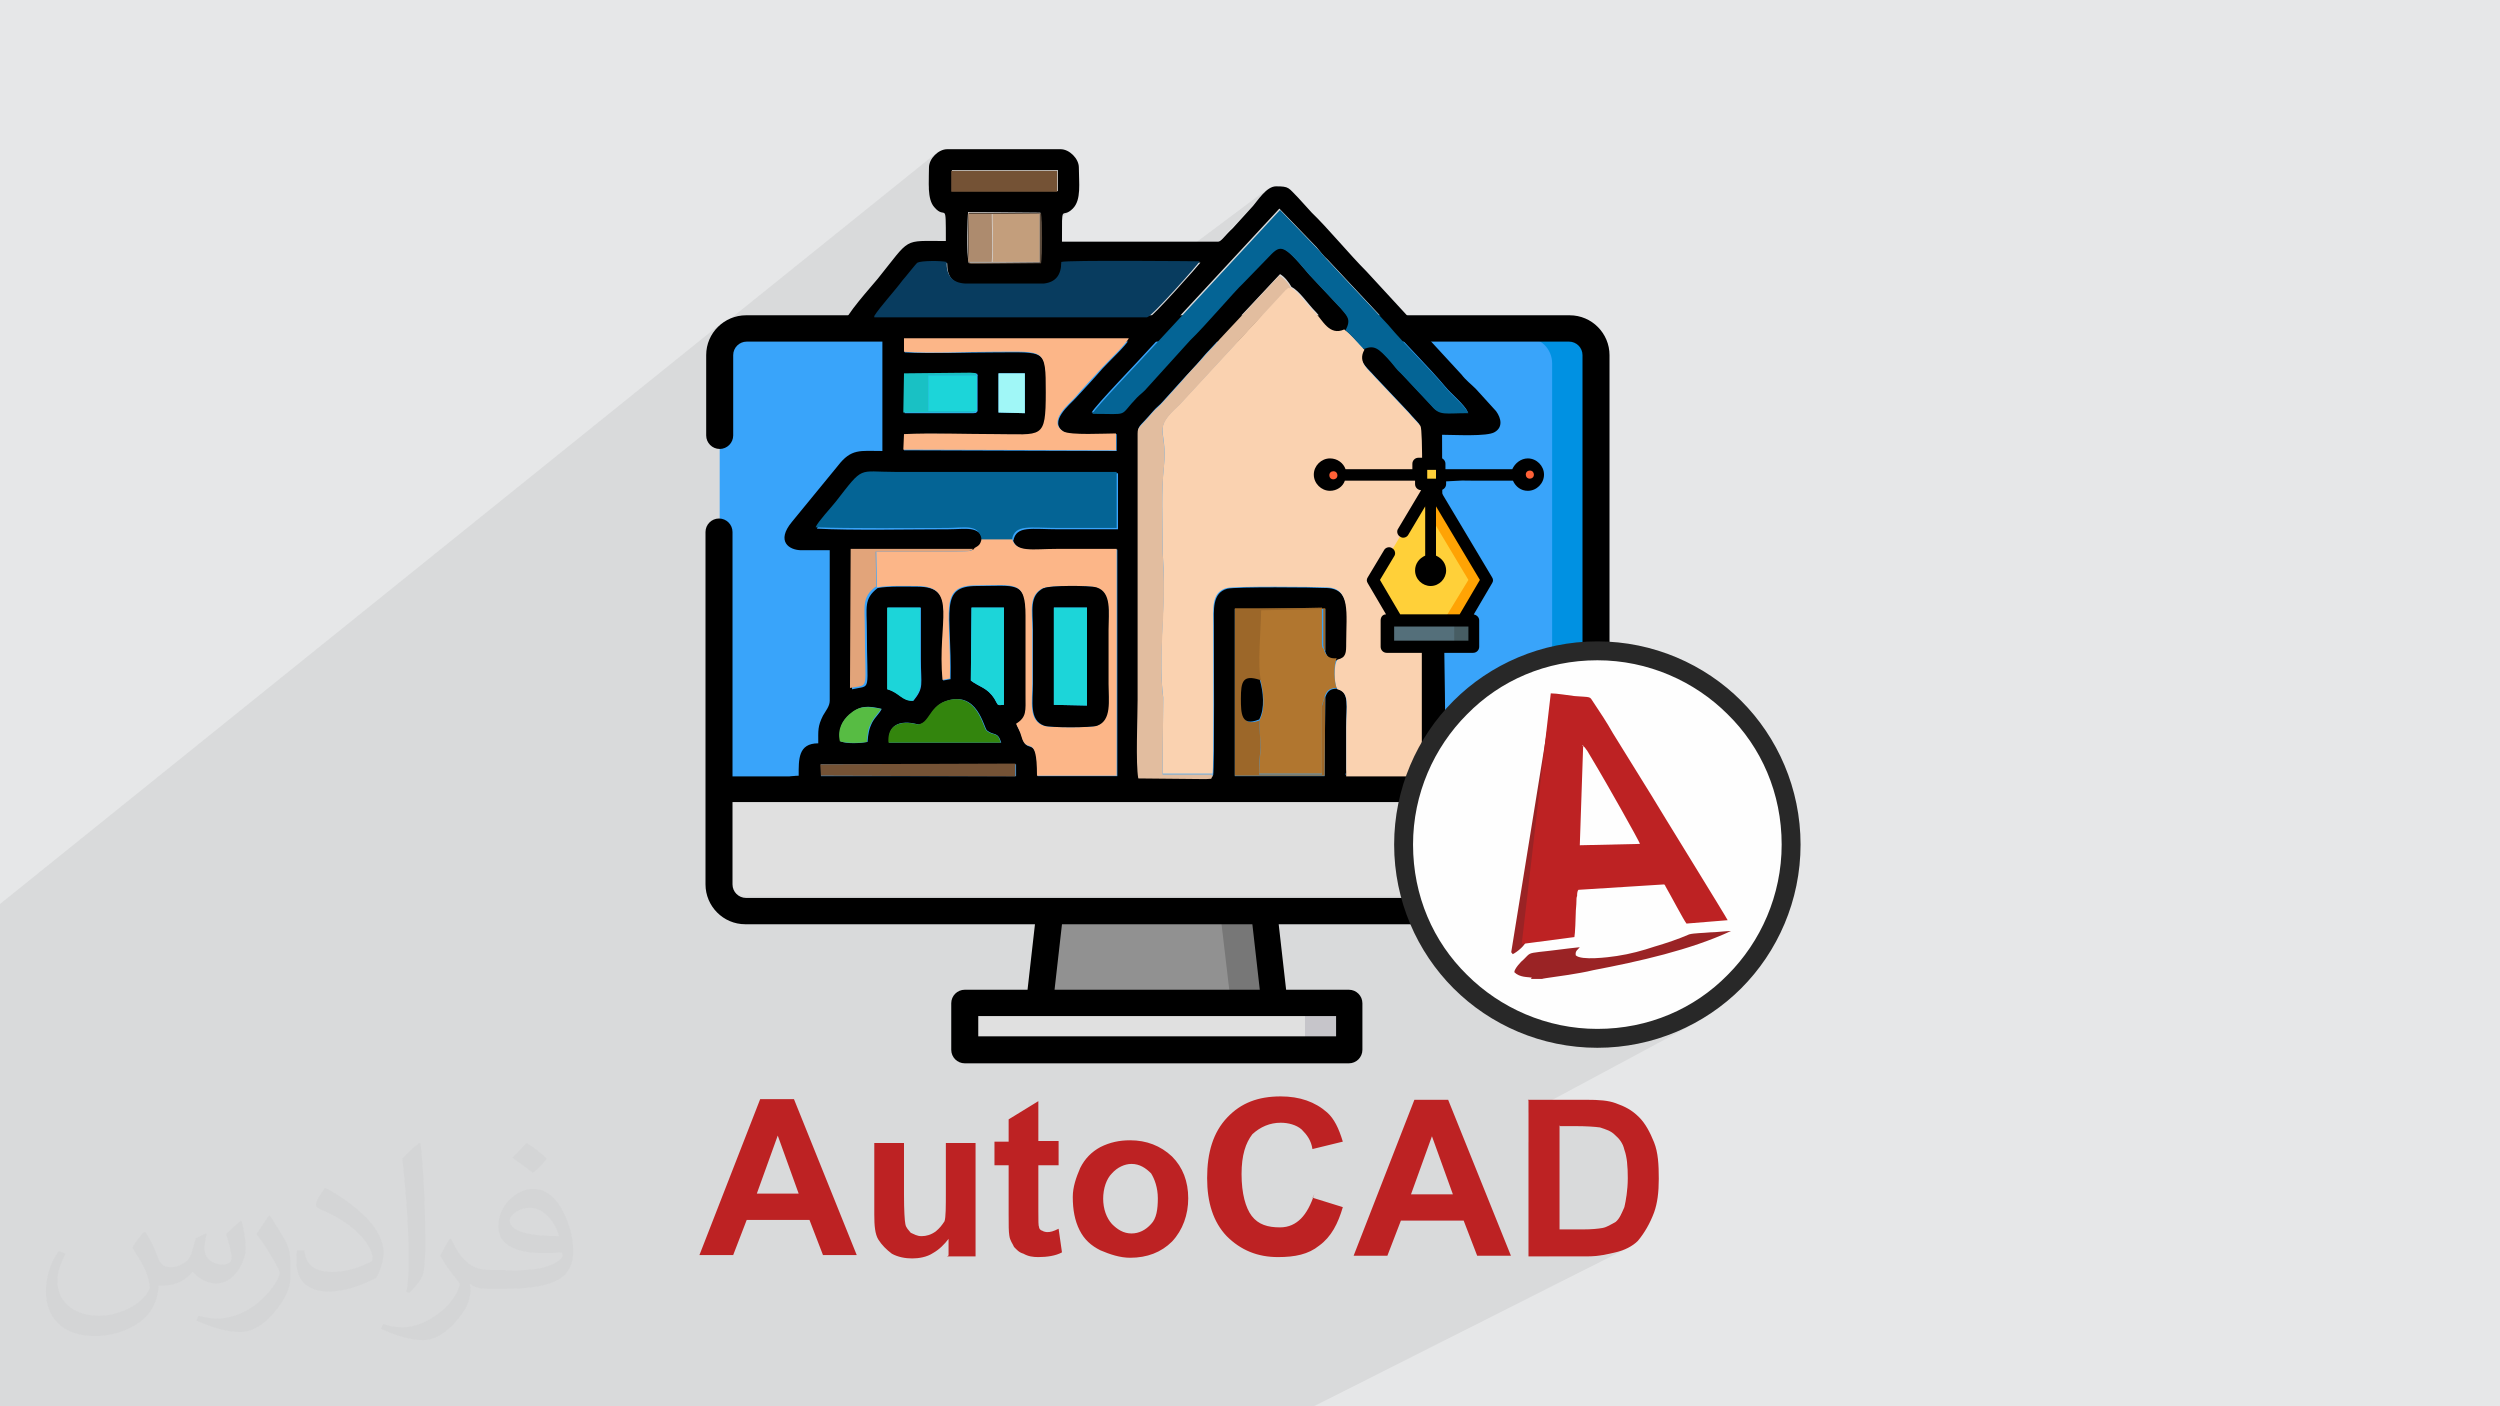 <?xml version="1.0" encoding="UTF-8"?>
<!DOCTYPE svg PUBLIC "-//W3C//DTD SVG 1.1//EN" "http://www.w3.org/Graphics/SVG/1.1/DTD/svg11.dtd">
<!-- Creator: CorelDRAW 2017 -->
<svg xmlns="http://www.w3.org/2000/svg" xml:space="preserve" width="3.703in" height="2.083in" version="1.1" style="shape-rendering:geometricPrecision; text-rendering:geometricPrecision; image-rendering:optimizeQuality; fill-rule:evenodd; clip-rule:evenodd"
viewBox="0 0 3703 2083"
 xmlns:xlink="http://www.w3.org/1999/xlink">
 <defs>
  <style type="text/css">
   <![CDATA[
    .str0 {stroke:#9A2325;stroke-width:3}
    .fil9 {fill:black}
    .fil7 {fill:#0091E2}
    .fil13 {fill:#046495}
    .fil14 {fill:#083C5F}
    .fil24 {fill:#19C1C4}
    .fil18 {fill:#1CD5D9}
    .fil19 {fill:#33850D}
    .fil5 {fill:#39A4FA}
    .fil31 {fill:#475D63}
    .fil30 {fill:#546F7A}
    .fil26 {fill:#57BC43}
    .fil27 {fill:#5A493A}
    .fil21 {fill:#745235}
    .fil8 {fill:#777777}
    .fil4 {fill:#919191}
    .fil35 {fill:#9A2325}
    .fil17 {fill:#9C6729}
    .fil25 {fill:#A0F7F7}
    .fil23 {fill:#AD8B6E}
    .fil16 {fill:#B1762F}
    .fil36 {fill:#BD2223}
    .fil22 {fill:#C39E7C}
    .fil6 {fill:#C6C5CA}
    .fil3 {fill:#E0E0E0}
    .fil20 {fill:#E2A47A}
    .fil15 {fill:#E2BD9F}
    .fil0 {fill:#E6E7E8}
    .fil11 {fill:#FAD2B0}
    .fil12 {fill:#FCB688}
    .fil33 {fill:#FEFEFE}
    .fil32 {fill:#FF6137}
    .fil29 {fill:#FFA304}
    .fil28 {fill:#FFD039}
    .fil34 {fill:#282828;fill-rule:nonzero}
    .fil10 {fill:#BD2223;fill-rule:nonzero}
    .fil2 {fill:#373435;fill-opacity:0.031}
    .fil1 {fill:#373435;fill-opacity:0.078}
   ]]>
  </style>
 </defs>
 <g id="Layer_x0020_1">
  <polygon class="fil0" points="0,0 3704,0 3704,2083 0,2083 "/>
  <polygon class="fil1" points="1082,2083 1069,2083 1069,2083 1068,2083 1068,2083 1064,2083 1060,2083 1057,2083 1057,2083 1057,2083 1055,2083 1052,2083 1050,2083 1050,2083 1048,2083 1047,2083 1045,2083 1044,2083 1040,2083 1038,2083 1031,2083 1022,2083 1022,2083 1020,2083 1017,2083 1015,2083 1015,2083 1014,2083 1013,2083 1008,2083 1008,2083 999,2083 998,2083 993,2083 986,2083 986,2083 986,2083 986,2083 985,2083 974,2083 972,2083 970,2083 965,2083 964,2083 961,2083 951,2083 937,2083 937,2083 937,2083 929,2083 925,2083 924,2083 916,2083 908,2083 898,2083 886,2083 886,2083 885,2083 881,2083 877,2083 869,2083 862,2083 855,2083 842,2083 838,2083 827,2083 827,2083 821,2083 816,2083 813,2083 812,2083 808,2083 808,2083 777,2083 777,2083 774,2083 767,2083 764,2083 757,2083 745,2083 737,2083 721,2083 718,2083 713,2083 711,2083 706,2083 694,2083 688,2083 684,2083 678,2083 665,2083 663,2083 662,2083 650,2083 649,2083 606,2083 596,2083 584,2083 568,2083 567,2083 559,2083 558,2083 552,2083 551,2083 528,2083 526,2083 525,2083 516,2083 505,2083 493,2083 472,2083 468,2083 461,2083 455,2083 440,2083 439,2083 435,2083 413,2083 411,2083 404,2083 401,2083 394,2083 386,2083 360,2083 338,2083 332,2083 330,2083 326,2083 307,2083 282,2083 270,2083 245,2083 222,2083 219,2083 192,2083 124,2083 99,2083 67,2083 39,2083 0,2083 0,2078 0,2075 0,2027 0,2020 0,2012 0,2007 0,2007 0,2003 0,2000 0,1992 0,1990 0,1988 0,1981 0,1977 0,1976 0,1976 0,1971 0,1968 0,1965 0,1964 0,1964 0,1960 0,1948 0,1947 0,1941 0,1941 0,1940 0,1939 0,1919 0,1918 0,1917 0,1914 0,1910 0,1907 0,1906 0,1901 0,1892 0,1881 0,1850 0,1847 0,1847 0,1843 0,1842 0,1825 0,1809 0,1799 0,1765 0,1757 0,1741 0,1731 0,1722 0,1712 0,1696 0,1687 0,1686 0,1685 0,1684 0,1682 0,1669 0,1668 0,1657 0,1653 0,1650 0,1649 0,1643 0,1642 0,1626 0,1623 0,1623 0,1615 0,1602 0,1600 0,1599 0,1585 0,1576 0,1576 0,1550 0,1534 0,1534 0,1525 0,1513 0,1509 0,1508 0,1506 0,1502 0,1498 0,1493 0,1483 0,1464 0,1460 0,1457 0,1456 0,1451 0,1449 0,1445 0,1443 0,1436 0,1423 0,1405 0,1400 0,1386 0,1381 0,1377 0,1376 0,1363 0,1360 0,1352 0,1342 0,1339 1067,480 1063,484 1060,488 1056,493 1056,493 1389,225 1385,229 1381,233 1378,238 1376,243 1376,247 1376,251 1376,256 1376,260 1375,264 1375,268 1375,272 1375,277 1375,279 1409,253 1566,253 1566,284 1526,315 1541,316 1541,318 1542,321 1542,325 1542,330 1542,335 1542,341 1542,341 1576,315 1577,315 1578,315 1580,314 1582,314 1584,312 1587,311 1543,345 1543,346 1543,352 1543,358 1542,364 1542,370 1542,375 1542,380 1542,384 1541,387 1541,389 1500,421 1531,421 1572,389 1573,389 1576,389 1579,388 1583,388 1588,388 1594,388 1600,388 1607,388 1615,388 1623,388 1632,388 1640,388 1649,388 1659,388 1668,388 1678,388 1687,388 1696,388 1705,388 1714,388 1723,388 1731,388 1733,388 1880,278 1875,282 1871,286 1867,291 1863,296 1859,300 1856,304 1826,336 1822,340 1818,344 1815,348 1813,351 1810,353 1808,355 1764,388 1764,388 1769,388 1773,388 1775,388 1777,388 1777,388 1776,389 1774,392 1770,396 1766,402 1760,408 1756,413 1895,310 1949,367 1952,369 1954,372 1956,374 1958,377 1959,379 1962,382 1964,384 1966,386 2054,481 2059,486 2065,492 2070,498 2075,504 2077,506 2253,506 2261,500 2269,501 2276,503 2281,506 2323,506 2327,506 2330,507 2334,509 2336,512 2339,514 2341,518 2342,521 2342,525 2342,965 2352,964 2366,963 2381,964 2396,965 2410,967 2424,969 2438,973 2452,976 2465,981 2478,986 2491,992 2504,998 2516,1005 2527,1013 2539,1021 2549,1029 2560,1038 2570,1048 2579,1058 2588,1068 2597,1079 2605,1090 2612,1102 2619,1114 2626,1126 2631,1139 2637,1152 2641,1166 2645,1179 2648,1193 2651,1207 2653,1222 2654,1236 2654,1251 2654,1266 2653,1280 2651,1295 2648,1309 2645,1323 2641,1337 2637,1350 2631,1363 2626,1376 2619,1388 2612,1400 2605,1412 2597,1423 2588,1434 2579,1444 2570,1454 2560,1464 2549,1473 2539,1482 2527,1490 2516,1497 2504,1504 2426,1546 2427,1546 2434,1544 2442,1542 2449,1540 2456,1538 2463,1536 2470,1534 2477,1531 2484,1528 2490,1525 2497,1522 2504,1519 2510,1516 2264,1648 2264,1692 2310,1667 2310,1667 2331,1667 2338,1667 2344,1667 2349,1668 2354,1668 2359,1668 2363,1669 2366,1669 2369,1670 2373,1670 2376,1671 2379,1672 2382,1674 2384,1675 2387,1676 2389,1678 2392,1680 2394,1682 2396,1685 2398,1687 2400,1690 2402,1693 2403,1696 2405,1699 2406,1702 2407,1706 2408,1711 2409,1716 2409,1721 2410,1726 2410,1732 2410,1738 2410,1744 2410,1751 2410,1758 2409,1764 2409,1769 2408,1775 2407,1779 2406,1784 2406,1787 2404,1791 2403,1794 2401,1797 2400,1800 2398,1803 2397,1805 2395,1808 2393,1810 2390,1811 2388,1812 2386,1814 2383,1815 2294,1861 2352,1861 2359,1861 2365,1860 2371,1860 2376,1859 2381,1858 2386,1857 2390,1856 2394,1855 2399,1854 2403,1852 2408,1850 2412,1848 1946,2083 1942,2083 1914,2083 1859,2083 1857,2083 1831,2083 1829,2083 1804,2083 1804,2083 1803,2083 1757,2083 1756,2083 1678,2083 1644,2083 1631,2083 1627,2083 1589,2083 1584,2083 1562,2083 1561,2083 1557,2083 1550,2083 1534,2083 1531,2083 1531,2083 1512,2083 1483,2083 1458,2083 1433,2083 1428,2083 1425,2083 1419,2083 1415,2083 1407,2083 1391,2083 1385,2083 1370,2083 1357,2083 1346,2083 1297,2083 1289,2083 1281,2083 1274,2083 1274,2083 1267,2083 1261,2083 1257,2083 1245,2083 1229,2083 1226,2083 1221,2083 1215,2083 1203,2083 1195,2083 1185,2083 1167,2083 1167,2083 1150,2083 1150,2083 1145,2083 1136,2083 1135,2083 1134,2083 1117,2083 1107,2083 1104,2083 1100,2083 1096,2083 1096,2083 1093,2083 1091,2083 1089,2083 1086,2083 "/>
  <path class="fil2" d="M216 1826c7,11 12,21 16,32 3,7 5,19 21,19 5,0 11,-1 17,-5 7,-3 12,-9 14,-17l6 -21 15 -7 1 1c-2,8 -3,16 -3,21 0,18 15,24 27,24 7,0 13,-3 13,-10 0,-8 -4,-22 -8,-35 7,-7 14,-14 22,-20l1 1c4,15 6,30 6,40 0,10 -4,20 -8,27 -7,14 -20,25 -36,25 -12,0 -25,-6 -34,-17l-1 0c-9,11 -22,20 -43,20l-7 0c-1,14 -4,24 -9,33 -13,25 -50,42 -85,42 -49,0 -73,-28 -73,-66 0,-23 8,-45 19,-60l10 4c-7,14 -12,27 -12,40 0,35 29,52 62,52 31,0 68,-19 75,-42 -3,-25 -12,-36 -26,-59 4,-7 10,-15 17,-23l1 0 0 0 0 0 0 0 0 0zm564 -133c10,6 20,14 30,23 -6,8 -12,15 -21,21 -10,-8 -20,-15 -30,-22 7,-8 14,-15 21,-22l0 0 0 0 0 0 0 0zm5 96c-17,0 -30,11 -30,19 0,17 33,23 73,23 -5,-20 -22,-42 -43,-42l0 0 0 0zm-37 93c22,0 41,-1 55,-4 16,-4 30,-12 30,-18 0,-1 0,-3 -1,-5 -9,1 -19,1 -29,1 -29,0 -52,-7 -61,-23 -2,-5 -4,-10 -4,-16 0,-16 7,-32 19,-42 10,-9 21,-14 33,-14 21,0 37,16 48,42 6,14 11,30 11,51 0,14 -4,25 -12,34 -16,15 -45,21 -90,21l-20 0 0 0 -5 0c-11,0 -19,-2 -25,-7l-1 0c0,3 1,5 1,7 0,10 -3,23 -10,33 -20,30 -42,43 -60,43 -19,0 -42,-7 -63,-17l4 -7c7,3 16,5 29,5 34,0 78,-33 84,-64 -1,-3 -4,-6 -7,-10 -10,-12 -16,-22 -22,-32 5,-10 10,-18 14,-25l2 0c14,29 28,46 57,46l5 0 0 0 21 0 0 0 0 0 0 0 0 0zm-146 31c3,-14 3,-29 3,-43l0 -21c0,-39 -5,-96 -9,-133 7,-8 17,-17 25,-23l2 1c5,47 7,101 7,151 0,13 -1,26 -2,35 -1,12 -8,21 -22,35l-3 -1 0 0 0 0zm-151 -62c1,18 10,33 41,33 20,0 36,-5 55,-14 3,-1 5,-3 5,-5 0,-12 -9,-27 -24,-41 -14,-13 -34,-25 -52,-32 -6,-3 -8,-5 -8,-8 0,-5 7,-16 13,-24l2 0c21,11 43,27 60,44 15,16 25,33 25,51 0,13 -4,26 -11,38 -22,11 -46,20 -70,20 -29,0 -48,-14 -48,-45 0,-3 0,-9 1,-16l10 0 0 0 0 0 0 0 0 0zm-52 -52l18 29c7,11 13,22 13,41l0 24c0,19 -12,39 -32,60 -15,14 -29,20 -42,20 -19,0 -40,-6 -65,-17l3 -7c8,2 17,4 28,4 36,0 72,-26 89,-58 2,-4 3,-7 3,-9 0,-4 -2,-8 -4,-11 -9,-17 -19,-33 -30,-47 6,-9 12,-18 18,-27l1 0 0 0 0 0 0 0 0 0z"/>
  <g id="_1889363134352">
   <rect class="fil3" x="1429" y="1485" width="569" height="69"/>
   <polygon class="fil4" points="1888,1485 1540,1485 1555,1349 1872,1349 "/>
   <path class="fil3" d="M1066 1147l0 141c0,22 18,39 39,39l1218 0c22,0 39,-18 39,-39l0 -141 -1296 0z"/>
   <path class="fil5" d="M2362 1168l0 -643c0,-22 -18,-39 -39,-39l-1218 0c-22,0 -39,18 -39,39l0 643 1296 0z"/>
   <path class="fil6" d="M2296 1168l0 141c0,22 -18,39 -39,39l65 0c22,0 39,-18 39,-39l0 -141 -65 0z"/>
   <path class="fil7" d="M2324 500l-63 0c21,0 38,17 38,38l0 624 63 0 0 -624c0,-21 -17,-38 -38,-38z"/>
   <polygon class="fil8" points="1872,1349 1807,1349 1823,1485 1888,1485 "/>
   <rect class="fil6" x="1933" y="1485" width="65" height="69"/>
   <path class="fil9" d="M2323 467l-1218 0c-32,0 -59,26 -59,59l0 119c0,11 9,20 20,20 11,0 20,-9 20,-20l0 -119c0,-11 9,-20 20,-20l1218 0c11,0 20,9 20,20l0 439c0,11 9,20 20,20 11,0 20,-9 20,-20l0 -439c0,-32 -26,-59 -59,-59z"/>
   <path class="fil9" d="M2362 1024c-11,0 -20,9 -20,20l0 106 -1257 0 0 -362c0,-11 -9,-20 -20,-20 -11,0 -20,9 -20,20l0 381 0 141c0,32 26,59 59,59l429 0 -11 97 -93 0c-11,0 -20,9 -20,20l0 69c0,11 9,20 20,20l569 0c11,0 20,-9 20,-20l0 -69c0,-11 -9,-20 -20,-20l-93 0 -11 -97 429 0c32,0 59,-26 59,-59l0 -141 0 -125c0,-11 -9,-20 -20,-20zm-383 511l-530 0 0 -30 91 0 348 0 91 0 0 30 0 0zm-113 -69l-304 0 11 -97 282 0 11 97zm476 -156c0,11 -9,20 -20,20l-450 0 -317 0 -450 0c-11,0 -20,-9 -20,-20l0 -122 1257 0 0 122z"/>
   <path class="fil10" d="M1269 1859l-50 0 -20 -52 -93 0 -20 52 -50 0 90 -231 50 0 93 231 -1 0 1 0zm-86 -91l-31 -86 -31 86 64 0 0 0 -1 0zm222 91l0 -24c-6,8 -14,16 -23,21 -9,6 -21,8 -31,8 -10,0 -21,-2 -30,-7 -8,-6 -15,-13 -20,-21 -5,-8 -6,-21 -6,-37l0 -106 44 0 0 77c0,23 1,38 2,43 1,6 5,9 8,13 5,2 9,5 16,5 7,0 14,-2 21,-7 6,-5 9,-9 13,-15 2,-6 2,-21 2,-45l0 -71 44 0 0 168 -42 0 0 1 1 -1zm163 -168l0 35 -30 0 0 68c0,14 0,22 1,23 0,2 1,5 5,6 1,1 5,2 7,2 5,0 9,-1 17,-5l5 35c-9,5 -22,7 -35,7 -8,0 -15,-1 -22,-5 -7,-2 -10,-6 -14,-10 -2,-5 -6,-9 -7,-17 -1,-6 -1,-15 -1,-31l0 -73 -21 0 0 -35 21 0 0 -33 44 -27 0 59 30 0 0 1 0 0zm21 82c0,-15 5,-29 11,-43 7,-14 17,-24 30,-31 14,-7 28,-10 44,-10 24,0 45,8 62,24 16,16 24,37 24,62 0,24 -8,47 -24,64 -16,16 -37,24 -62,24 -15,0 -30,-5 -44,-11 -14,-7 -24,-16 -31,-30 -7,-14 -10,-30 -10,-49l1 0 0 0zm45 2c0,16 5,29 13,38 8,8 17,14 29,14 11,0 21,-5 29,-14 8,-8 10,-22 10,-38 0,-16 -5,-29 -10,-37 -8,-8 -17,-14 -29,-14 -10,0 -21,5 -29,14 -8,8 -13,22 -13,38l0 -1zm310 -1l45 14c-7,24 -17,44 -35,57 -16,13 -36,17 -61,17 -30,0 -55,-10 -76,-31 -20,-21 -29,-50 -29,-86 0,-38 9,-68 30,-90 20,-21 45,-31 79,-31 28,0 51,8 69,24 10,9 17,23 23,43l-45 11c-2,-13 -8,-21 -16,-29 -8,-7 -20,-10 -31,-10 -16,0 -30,6 -42,17 -10,13 -16,31 -16,59 0,29 6,50 15,62 10,13 24,17 42,17 13,0 23,-5 31,-13 8,-8 15,-21 20,-37l-2 5 -1 1zm294 86l-50 0 -20 -52 -93 0 -20 52 -50 0 90 -231 50 0 93 231 -1 0 1 0zm-86 -91l-31 -86 -31 86 64 0 0 0 -1 0zm111 -140l86 0c20,0 33,1 44,5 14,5 24,10 35,21 9,9 16,22 22,37 6,15 7,33 7,54 0,20 -2,36 -7,50 -6,16 -14,30 -24,42 -8,8 -20,14 -33,17 -9,2 -23,6 -42,6l-87 0 0 -231 -1 -1zm47 38l0 154 35 0c13,0 22,-1 28,-2 7,-1 14,-6 20,-9 6,-5 9,-13 13,-22 2,-9 5,-24 5,-43 0,-17 -1,-31 -5,-42 -2,-9 -7,-16 -14,-22 -6,-6 -13,-8 -22,-11 -7,-1 -20,-2 -38,-2l-21 0 1 1 -1 -1z"/>
   <g>
    <path class="fil9" d="M2142 1149l70 0c9,0 15,3 19,8l-1071 0c4,-5 11,-8 23,-8 0,-24 -1,-48 29,-48 0,-19 -1,-25 7,-41 4,-7 10,-14 10,-22l0 -223 -42 0c-18,0 -38,-13 -14,-42l68 -83c20,-26 33,-22 66,-22l0 -166c-31,0 -57,6 -57,-21 0,-12 42,-58 50,-68 50,-62 36,-56 101,-56 0,-63 0,-30 -17,-50 -11,-12 -8,-38 -8,-59 0,-13 14,-27 27,-27l168 0c13,0 27,14 27,27 0,23 4,48 -9,61 -17,17 -16,-12 -16,49l231 0c5,0 10,-9 22,-20l30 -33c7,-8 20,-29 34,-29 20,0 18,2 33,17l20 22c23,22 56,62 81,87l141 153c6,8 14,14 21,21l20 22c4,4 6,7 10,11 8,11 10,24 -2,31 -11,7 -60,4 -78,4 0,194 5,341 5,504zm-926 -17l289 0 0 18 -289 0 0 -18zm266 -32l-165 0c-3,-42 42,-27 43,-27 17,0 17,-25 40,-34 48,-18 57,39 62,43 10,8 16,1 21,18zm-197 -1c-11,2 -31,3 -40,-1 -4,-18 3,-31 14,-40 15,-13 26,-13 47,-8 -4,8 -9,11 -14,20 -5,10 -6,17 -7,29zm30 -199l49 0c0,25 0,51 0,76 0,39 5,42 -11,62 -17,0 -20,-12 -38,-17l0 -121zm124 0l48 0 0 144c-11,1 -8,1 -14,-9 -11,-17 -22,-17 -35,-27l1 -108zm61 -101c6,21 30,15 68,15 29,0 58,0 87,0l0 336 -118 0c0,-66 -15,-29 -23,-58 -2,-8 -6,-13 -8,-19 16,-10 14,-19 14,-42l0 -118c0,-53 -15,-45 -73,-45 -57,0 -37,38 -39,138l-11 2c-8,-87 24,-139 -38,-139 -18,0 -42,-1 -59,2 -21,16 -16,29 -16,62 0,96 8,81 -22,88l1 -206 182 0c7,-4 9,-5 11,-14 -4,-23 -27,-17 -51,-17 -57,0 -143,2 -195,-1 4,-9 22,-29 30,-38 42,-54 32,-44 88,-44l328 0 0 83c-29,0 -58,0 -87,0 -41,0 -64,-6 -68,17zm-52 -243l0 53c-4,4 0,2 -6,3l-102 0 1 -58 98 -1c13,1 6,-1 10,4zm32 -3l38 0 0 59 -39 -1 0 -58zm-140 -51l333 0c-4,9 -31,34 -40,44 -13,15 -27,30 -40,44 -8,9 -41,35 -17,50 10,6 61,3 78,3l0 25 -315 -1 1 -23c42,-3 92,0 135,0 69,0 75,9 75,-62 0,-66 -1,-60 -77,-60 -42,0 -92,2 -133,0l0 -19zm-44 -32c8,-13 31,-38 42,-53 3,-4 20,-25 22,-26 6,-4 35,-3 43,-1 0,20 8,31 28,32l116 0c18,-2 26,-13 26,-32 8,-3 205,-1 205,-1 -1,2 -71,81 -78,83l-404 0zm139 -82c-4,-8 -2,-68 -1,-74l107 1c2,10 2,64 0,74l-102 1c-7,-1 -3,-1 -5,-2zm559 761c0,-24 0,-48 0,-72 0,-32 5,-52 -13,-57 -11,0 -15,4 -18,13l-1 117 -133 0 0 -248 134 0 0 63c3,9 7,14 19,13 13,-3 13,-10 13,-25 0,-44 7,-80 -29,-82 -20,-1 -136,-2 -148,1 -23,6 -20,32 -20,55 0,28 1,209 -1,221 -4,4 2,3 -10,4l-100 -1c-4,-23 -1,-89 -1,-116l0 -389c0,-18 -1,-10 22,-37 5,-6 10,-9 15,-15l28 -31c10,-11 20,-21 29,-32 9,-11 19,-20 28,-31l88 -94c7,4 13,12 17,19 12,6 24,25 36,37 11,11 21,35 43,25 10,-16 2,-22 -7,-32l-46 -49c-42,-50 -43,-45 -64,-24l-34 35c-13,12 -57,64 -79,85l-67 74c-4,5 -7,7 -12,11 -29,29 -9,25 -66,24 5,-10 73,-80 87,-96l191 -206 55 57c6,7 10,13 17,19l88 94c27,31 60,63 86,94 9,11 28,26 33,37 -35,0 -42,5 -54,-10l-46 -49c-5,-5 -9,-11 -15,-17 -19,-22 -24,-26 -40,-19 -11,19 7,30 16,41l51 54c3,4 14,15 16,18 4,7 2,119 2,136l-111 383zm-584 -897l157 0 0 31 -157 0 0 -31z"/>
   </g>
   <path class="fil11" d="M1796 1147c2,-11 1,-193 1,-221 0,-24 -3,-49 20,-55 12,-3 128,-2 148,-1 36,1 29,38 29,82 0,15 0,22 -13,25 -6,8 -5,37 0,44 19,5 13,25 13,57 0,24 0,48 0,72l112 0c0,-185 0,-277 0,-383 0,-17 2,-129 -2,-136 -1,-2 -13,-14 -16,-18l-51 -54c-9,-11 -27,-22 -16,-41 -8,-8 -19,-23 -30,-30 -22,10 -32,-14 -43,-25 -12,-11 -24,-30 -36,-37 -8,0 0,-2 -8,3l-157 170c-42,38 -17,34 -23,92 -4,37 -2,76 -2,113 0,20 2,38 2,57 0,55 -8,118 -1,172l-1 113 74 0z"/>
   <path class="fil12" d="M1546 871c8,-4 67,-4 77,-1 24,7 18,37 18,63 0,27 0,53 0,80 0,25 5,54 -17,62 -9,3 -69,3 -78,0 -23,-8 -17,-36 -17,-62 0,-27 0,-53 0,-80 0,-29 -6,-51 16,-62zm-103 -58c-3,2 -1,1 -6,3 -7,2 -132,1 -139,1l1 53c17,-3 41,-2 59,-2 62,0 30,53 38,139l11 -2c2,-100 -18,-138 39,-138 58,0 73,-8 73,45l0 118c0,23 2,32 -14,42 2,5 6,11 8,19 8,29 23,-8 23,58l118 0 0 -336c-29,0 -58,0 -87,0 -38,0 -62,6 -68,-15l-45 0c-2,9 -4,10 -11,14z"/>
   <path class="fil13" d="M1454 799l45 0c4,-23 27,-17 68,-17 29,0 58,0 87,0l0 -83 -328 0c-56,0 -46,-10 -88,44 -7,9 -26,29 -30,38 52,2 138,1 195,1 24,0 47,-7 51,17z"/>
   <path class="fil14" d="M1295 470l404 0c7,-1 77,-80 78,-83 0,0 -198,-2 -205,1 0,19 -8,30 -26,32l-116 0c-20,-1 -28,-12 -28,-32 -8,-2 -37,-2 -43,1 -2,1 -19,23 -22,26 -11,15 -34,40 -42,53z"/>
   <path class="fil13" d="M1990 487c10,7 22,22 30,30 16,-6 21,-2 40,19 5,6 9,12 15,17l46 49c12,14 19,10 54,10 -5,-11 -24,-26 -33,-37 -26,-31 -60,-63 -86,-94l-88 -94c-6,-6 -11,-13 -17,-19l-55 -57 -191 206c-14,16 -82,86 -87,96 57,0 38,5 66,-24 5,-5 7,-6 12,-11l67 -74c22,-21 66,-73 79,-85l34 -35c21,-22 22,-26 64,24l46 49c9,11 16,16 7,32z"/>
   <path class="fil15" d="M1796 1147l-74 0 1 -113c-7,-54 2,-118 1,-172 0,-19 -2,-37 -2,-57 0,-38 -2,-76 2,-113 6,-57 -19,-54 23,-92l157 -170c8,-6 0,-3 8,-3 -3,-7 -10,-15 -17,-19l-88 94c-9,11 -19,20 -28,31 -10,11 -20,21 -29,32l-28 31c-5,6 -10,9 -15,15 -23,27 -22,19 -22,37l0 389c0,28 -3,93 1,116l100 1c12,-1 6,1 10,-4z"/>
   <path class="fil16" d="M1867 1007c4,17 8,42 -1,59 -1,12 1,27 1,40 0,13 -2,26 -2,40l93 0 0 -86c0,-4 0,-11 0,-15l4 -13c3,-9 7,-13 18,-13 -4,-7 -5,-35 0,-44 -11,1 -16,-3 -19,-13 -3,-5 -2,0 -3,-8 0,-1 0,-7 0,-9 0,-5 0,-10 0,-15 0,-10 0,-20 0,-30l-92 2c0,23 -6,86 0,104z"/>
   <path class="fil12" d="M1339 521c42,3 91,0 133,0 76,0 77,-6 77,60 0,71 -5,62 -75,62 -43,0 -93,-2 -135,0l-1 23 315 1 0 -25c-16,0 -68,3 -78,-3 -24,-15 9,-41 17,-50 13,-15 27,-30 40,-44 9,-10 35,-34 40,-44l-333 0 0 19z"/>
   <path class="fil9" d="M1561 900l49 0 0 66 0 25 0 54 -49 -1 0 -144zm-15 -29c-22,11 -16,33 -16,62 0,27 0,53 0,80 0,26 -6,54 17,62 9,3 69,3 78,0 22,-8 17,-37 17,-62 0,-27 0,-53 0,-80 0,-26 5,-56 -18,-63 -10,-3 -70,-3 -77,1z"/>
   <path class="fil17" d="M1962 1033l-4 13c0,4 0,11 0,15l0 86 -93 0c0,-14 1,-26 2,-40 0,-13 -2,-29 -1,-40 -26,10 -26,-9 -26,-31 0,-26 3,-35 28,-28 -6,-18 0,-81 0,-104l92 -2c0,10 0,20 0,30 0,5 0,10 0,15 0,1 0,8 0,9 2,8 0,4 3,8l0 -63 -134 0 0 248 133 0 1 -117z"/>
   <polygon class="fil18" points="1561,1044 1610,1045 1610,991 1610,966 1610,900 1561,900 "/>
   <path class="fil19" d="M1482 1100c-4,-17 -11,-9 -21,-18 -5,-4 -14,-61 -62,-43 -23,9 -23,33 -40,34 0,0 -46,-14 -43,27l165 0z"/>
   <path class="fil18" d="M1314 1021c18,5 22,18 38,17 16,-20 11,-23 11,-62 0,-25 0,-51 0,-76l-49 0 0 121z"/>
   <path class="fil18" d="M1438 1008c13,10 24,10 35,27 6,10 3,10 14,9l0 -144 -48 0 -1 108z"/>
   <path class="fil20" d="M1298 870l-1 -53c8,0 133,1 139,-1 5,-2 3,-1 6,-3l-182 0 -1 206c30,-6 22,8 22,-88 0,-33 -5,-46 16,-62z"/>
   <polygon class="fil21" points="1216,1149 1504,1150 1504,1131 1215,1132 "/>
   <path class="fil22" d="M1470 388l70 0 0 -72 -70 0c0,27 2,44 0,72z"/>
   <polygon class="fil21" points="1409,284 1566,284 1566,253 1409,253 "/>
   <polygon class="fil18" points="1447,609 1447,556 1375,556 1375,609 "/>
   <path class="fil23" d="M1434 388l35 0c2,-27 0,-45 0,-72l-35 0 0 72z"/>
   <path class="fil24" d="M1447 609l-72 0 0 -53 72 0c-4,-4 3,-3 -10,-4l-98 1 -1 58 102 0c7,-1 2,1 6,-3z"/>
   <polygon class="fil25" points="1479,611 1518,612 1518,553 1479,553 "/>
   <path class="fil26" d="M1284 1099c1,-12 1,-19 7,-29 5,-10 10,-13 14,-20 -21,-4 -32,-5 -47,8 -10,9 -18,22 -14,40 9,3 28,3 40,1z"/>
   <path class="fil9" d="M1865 1066c9,-17 6,-42 1,-59 -25,-8 -28,2 -28,28 0,23 1,41 26,31z"/>
   <path class="fil27" d="M1470 317l70 0 0 72 -70 0 -35 0 0 -72 35 0zm-35 72c1,1 -3,1 5,2l102 -1c2,-10 2,-64 0,-74l-107 -1c-1,6 -3,66 1,74z"/>
   <g id="_1889363135184">
    <path class="fil28" d="M2120 717l-84 141 35 59 49 0 49 0 35 -59 -84 -141zm0 141c-8,0 -15,-7 -15,-15 0,-8 7,-15 15,-15 8,0 15,7 15,15 0,8 -7,15 -15,15z"/>
    <polygon class="fil29" points="2120,717 2105,742 2175,859 2139,918 2169,918 2204,859 "/>
    <rect class="fil30" x="2056" y="918" width="128" height="39"/>
    <rect class="fil31" x="2154" y="918" width="30" height="39"/>
    <rect class="fil28" x="2105" y="686" width="31" height="31"/>
    <circle class="fil32" cx="1974" cy="702" r="15"/>
    <circle class="fil32" cx="2266" cy="702" r="15"/>
    <path class="fil9" d="M2096 712l0 5c0,5 4,9 9,9l0 0 -34 57c-3,4 -1,10 3,12 4,3 10,1 12,-3l25 -42 0 73c-9,4 -15,12 -15,22 0,13 11,23 23,23 13,0 23,-11 23,-23 0,-10 -6,-18 -15,-22l0 -73 65 109 -30 51 -88 0 -30 -51 21 -35c3,-4 1,-10 -3,-12 -4,-3 -10,-1 -12,3l-24 40c-2,3 -2,6 0,9l27 46c-5,0 -8,4 -8,9l0 39c0,5 4,9 9,9l128 0c5,0 9,-4 9,-9l0 -39c0,-5 -4,-8 -8,-9l27 -46c2,-3 2,-6 0,-9l-77 -129 0 0c5,0 9,-4 9,-9l0 -4c38,-2 10,-1 49,-1l50 0c4,9 12,15 22,15 13,0 24,-11 24,-24 0,-13 -11,-24 -24,-24 -10,0 -19,7 -23,16l-99 0 0 -8c0,-5 -4,-9 -9,-9l-31 0c-5,0 -9,4 -9,9l0 8 -99 0c-3,-9 -12,-16 -23,-16 -13,0 -24,11 -24,24 0,13 11,24 24,24 10,0 19,-6 22,-15l50 0c37,0 6,0 49,0zm79 237l-110 0 0 -21 6 0c0,0 0,0 0,0l98 0c0,0 0,0 0,0l6 0 0 21 0 0zm-55 -98c-3,0 -6,-3 -6,-6 0,-3 3,-6 6,-6 3,0 6,3 6,6 0,3 -3,6 -6,6zm146 -154c4,0 6,3 6,6 0,4 -3,6 -6,6 -4,0 -6,-3 -6,-6 0,-4 3,-6 6,-6zm-139 -1l0 8c0,0 0,0 0,0l0 5 -13 0 0 -5c0,0 0,0 0,0l0 -8 13 0zm-152 14c-4,0 -6,-3 -6,-6 0,-4 3,-6 6,-6 4,0 6,3 6,6 0,4 -3,6 -6,6z"/>
   </g>
   <g id="_1889363136080">
    <circle class="fil33" cx="2366" cy="1251" r="288"/>
    <path class="fil34" d="M2366 950c83,0 159,34 213,88 54,54 88,130 88,213 0,83 -34,159 -88,213 -54,54 -130,88 -213,88 -83,0 -159,-34 -213,-88 -54,-54 -88,-130 -88,-213 0,-83 34,-159 88,-213 54,-54 130,-88 213,-88zm193 108c-49,-49 -118,-80 -193,-80 -76,0 -144,30 -193,80 -49,49 -80,118 -80,193 0,76 30,144 80,193 49,49 118,80 193,80 76,0 144,-30 193,-80 49,-49 80,-118 80,-193 0,-76 -30,-144 -80,-193z"/>
    <g>
     <path class="fil35" d="M2268 1450l16 0c2,-1 34,-5 39,-6 12,-2 25,-4 37,-7 68,-13 144,-30 204,-58 -8,0 -22,2 -31,2 -9,1 -24,1 -31,3 -16,7 -34,13 -51,18 -18,6 -36,11 -56,14 -13,2 -53,7 -61,-1 -1,-7 3,-8 6,-12 -20,2 -40,5 -60,7 -16,2 -14,2 -23,11 -4,3 -14,14 -14,19 8,8 20,7 26,8l0 0 0 0 -1 1 0 0z"/>
     <path class="fil35 str0" d="M2240 1412c6,-3 19,-13 20,-21l7 -57c3,-33 7,-66 12,-99l16 -147c2,-16 5,-35 5,-49l-60 371 1 1 0 0z"/>
     <path class="fil36" d="M2344 1105c3,0 5,5 7,7l16 27c9,15 62,108 62,111l-89 2 5 -148 -1 0zm-88 293l76 -10c1,-4 2,-30 2,-35 0,-6 1,-12 1,-18 0,-2 0,-6 1,-8 0,-2 0,-7 2,-9l127 -8c2,2 1,1 2,3 7,12 27,50 31,55l61 -5c-1,-3 -103,-168 -113,-185l-57 -92c-9,-16 -19,-31 -29,-46 -6,-9 -2,-7 -28,-9 -9,-1 -26,-4 -35,-4l-43 371 0 0 0 0 1 0 0 0z"/>
    </g>
   </g>
  </g>
 </g>
</svg>
